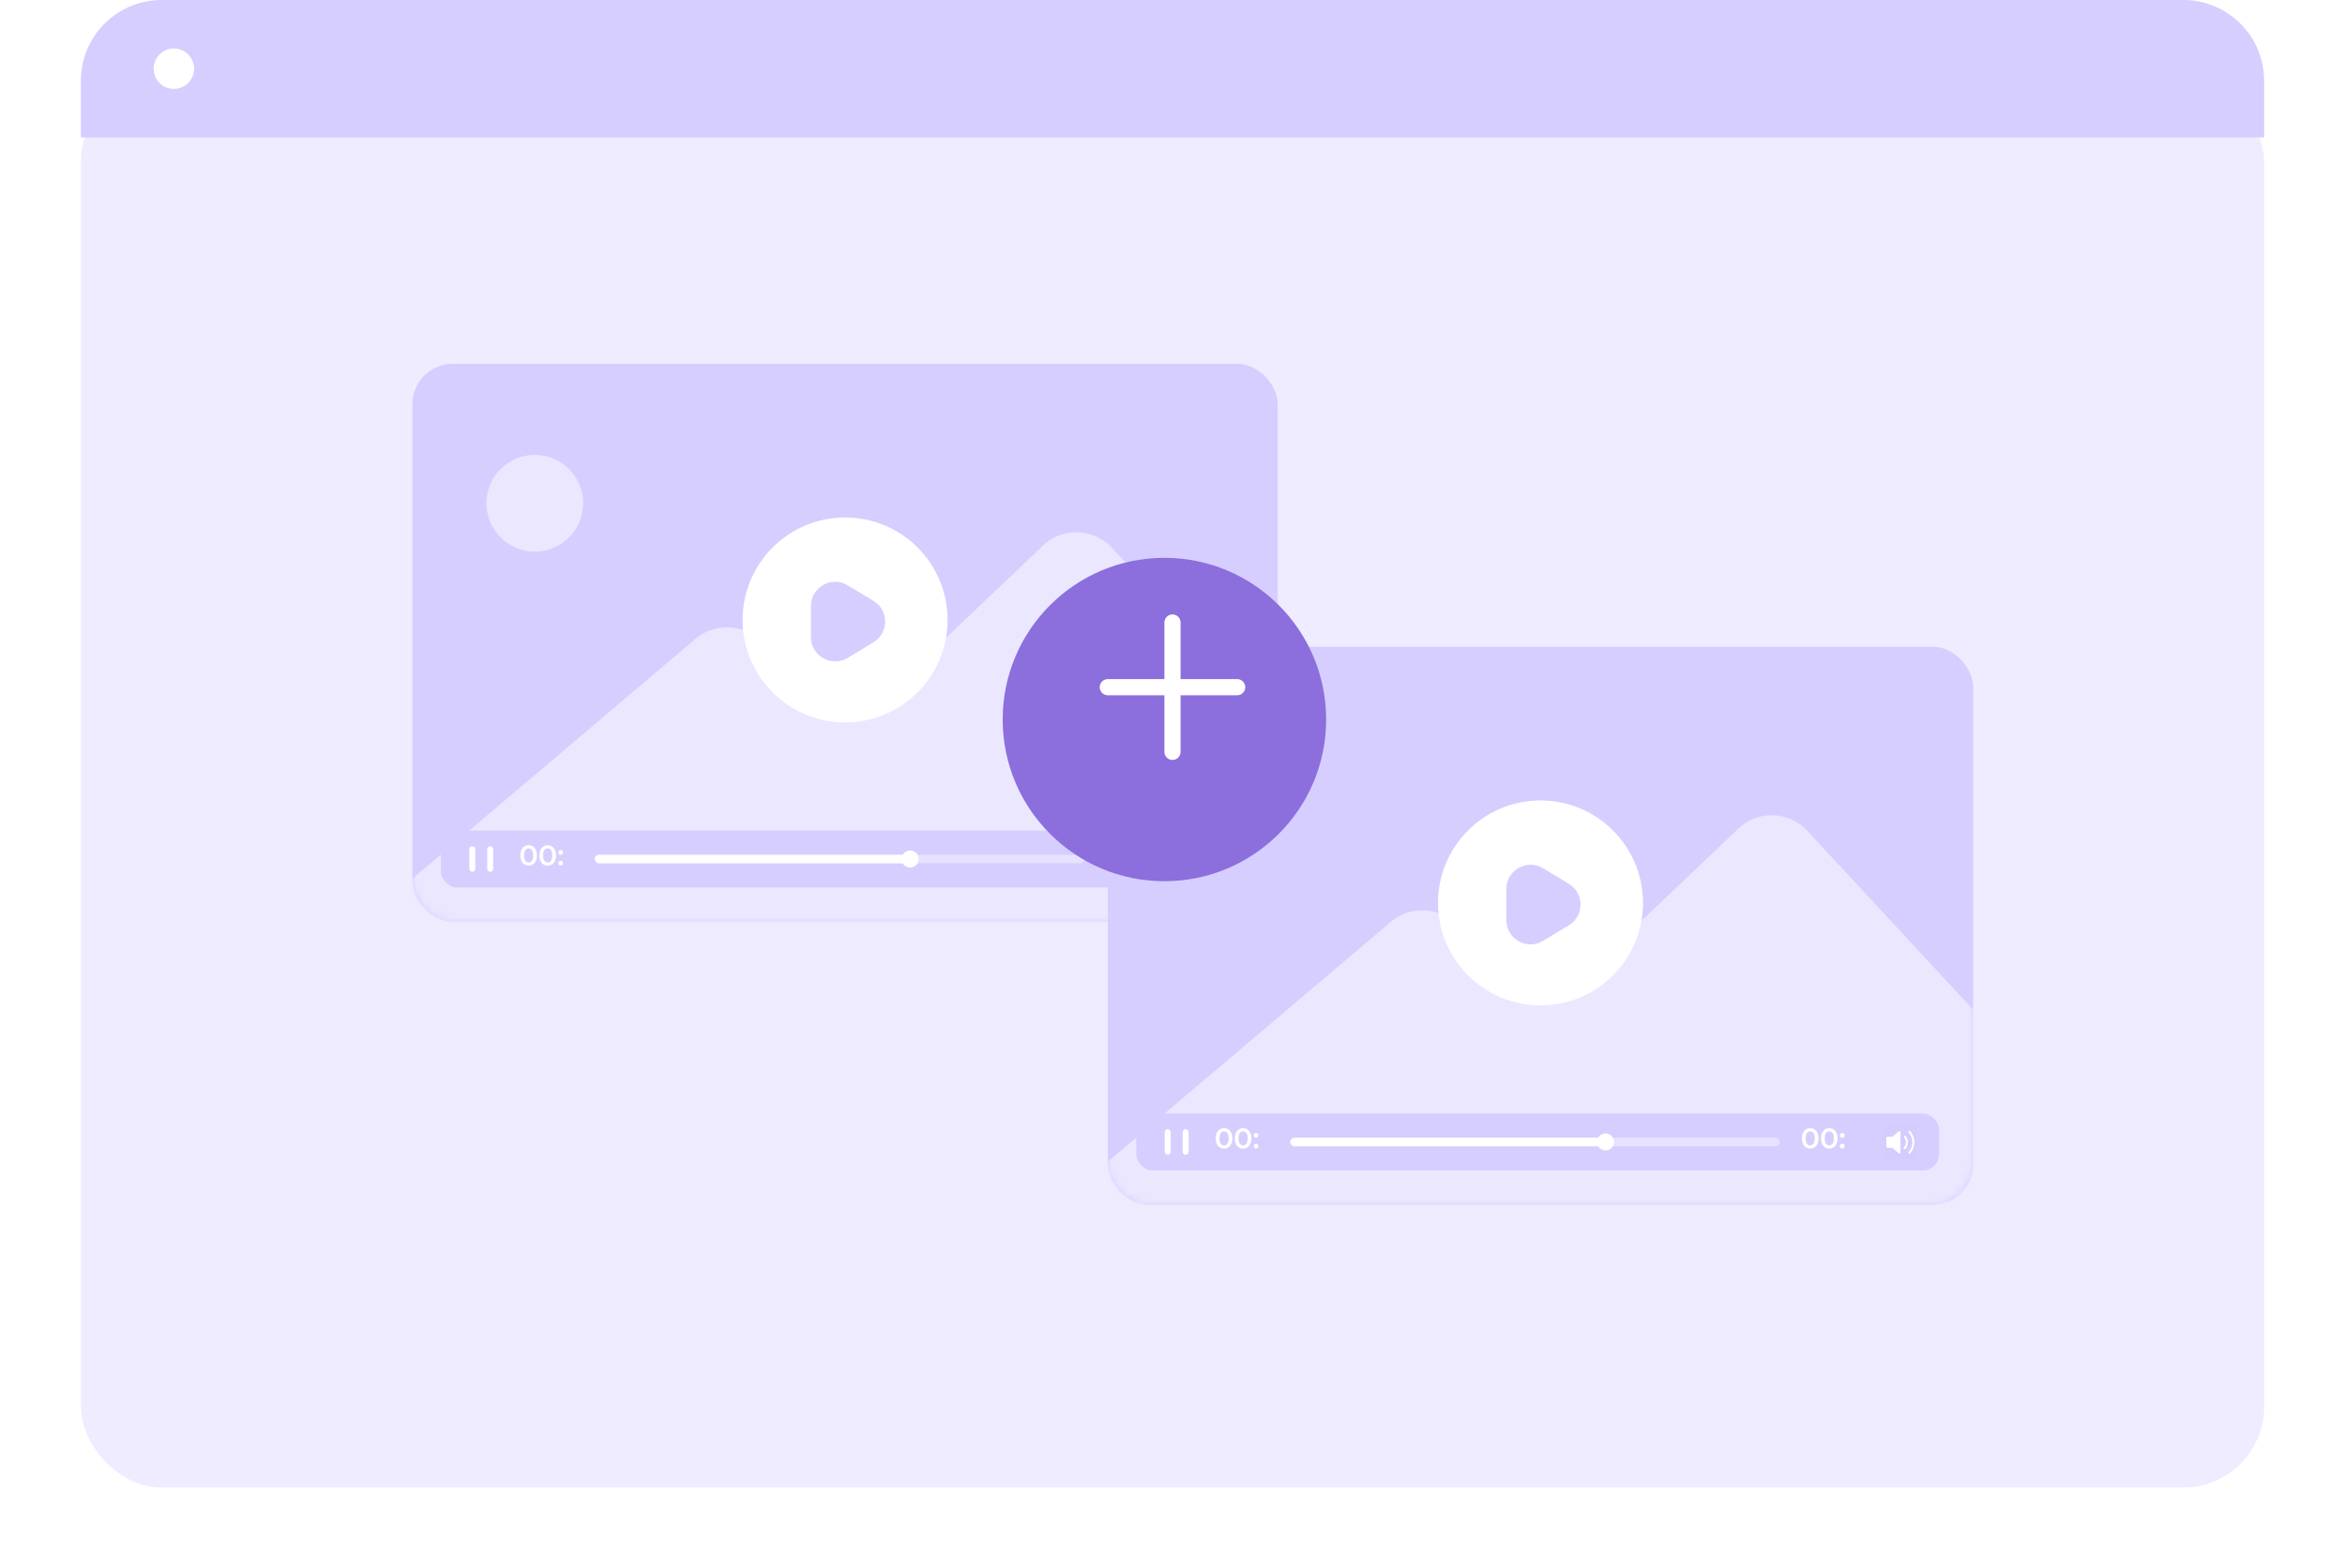 <svg xmlns="http://www.w3.org/2000/svg" xmlns:xlink="http://www.w3.org/1999/xlink" width="290" height="194" fill="none" xmlns:v="https://vecta.io/nano"><style><![CDATA[.B{fill:#fff}.C{fill:#d6ceff}.D{fill-rule:evenodd}.E{color-interpolation-filters:sRGB}.F{flood-opacity:0}.G{fill:#ebe7ff}]]></style><g filter="url(#C)"><rect x="10" width="270" height="174" rx="10" fill="#efecff"/></g><path d="M10 10c0-5.523 4.477-10 10-10h250a10 10 0 0 1 10 10v7H10v-7z" class="C"/><circle cx="21.5" cy="8.5" r="2.5" class="B"/><g filter="url(#D)"><rect x="51" y="41" width="107.02" height="69" rx="5" class="C"/><mask id="A" maskUnits="userSpaceOnUse" x="51" y="41" width="108" height="69" mask-type="alpha"><rect x="51" y="41" width="107.02" height="69" rx="5" fill="#18c7c1"/></mask><g mask="url(#A)" class="D G"><path d="M48.887 106.48l37.12-31.458a6 6 0 0 1 8.319.541l6.743 7.418a5 5 0 0 0 7.146.259l20.757-19.745a6 6 0 0 1 8.536.269l22.624 24.409v26.755l-111.245-2.113v-6.336z"/></g><circle cx="66.137" cy="58.25" r="5.985" class="G"/><circle cx="104.509" cy="72.684" r="12.674" class="B"/><path d="M108.014 70.321c1.928 1.167 1.928 3.966 0 5.133l-3.176 1.922c-1.999 1.21-4.553-.229-4.553-2.566v-3.844c0-2.337 2.554-3.777 4.553-2.567l3.176 1.922z" class="C D"/><g filter="url(#E)" class="C"><rect x="54.52" y="98.735" width="99.276" height="7.041" rx="2"/></g><g clip-path="url(#I)"><rect opacity=".4" x="73.559" y="101.727" width="60.551" height="1.056" rx=".528" class="B"/><rect x="73.559" y="101.727" width="38.725" height="1.056" rx=".528" class="B"/><path d="M65.375 103.071a.97.97 0 0 1-.525-.147c-.154-.098-.275-.241-.364-.427s-.133-.418-.133-.686.044-.496.133-.683.21-.332.364-.43a.97.97 0 0 1 .525-.147c.196 0 .371.049.525.147s.275.241.364.43.136.414.136.683-.046.497-.136.686a1 1 0 0 1-.364.427c-.154.098-.329.147-.525.147zm0-.396c.114 0 .213-.03.297-.091a.6.6 0 0 0 .196-.287c.049-.128.073-.29.073-.486a1.36 1.36 0 0 0-.073-.487c-.047-.128-.112-.223-.196-.283a.48.48 0 0 0-.297-.095c-.11 0-.208.032-.294.095s-.15.155-.2.283-.07.288-.07.487.023.358.07.486.116.224.2.287.184.091.294.091zm2.355.396c-.194 0-.369-.049-.525-.147s-.275-.241-.364-.427-.133-.418-.133-.686.044-.496.133-.683.21-.332.364-.43.331-.147.525-.147.371.049.525.147.275.241.364.43.136.414.136.683-.046.497-.136.686-.21.329-.364.427-.329.147-.525.147zm0-.396c.114 0 .214-.03.297-.091s.149-.158.196-.287.074-.29.074-.486a1.36 1.36 0 0 0-.074-.487.58.58 0 0 0-.196-.283c-.084-.063-.183-.095-.297-.095s-.208.032-.294.095-.15.155-.2.283-.07.288-.07.487.023.358.07.486.115.224.2.287.184.091.294.091zm1.606-.948c-.079 0-.147-.027-.203-.081s-.084-.126-.084-.21.028-.158.084-.21.124-.08.203-.08.147.027.203.08.084.122.084.21-.028.154-.084.21-.124.081-.203.081zm0 1.333c-.079 0-.147-.027-.203-.08s-.084-.126-.084-.21a.27.27 0 0 1 .084-.21c.056-.054.124-.081.203-.081s.147.027.203.081a.27.27 0 0 1 .084.21c0 .084-.028.154-.084.21s-.124.08-.203.08zm-5.018 3.419v-.315l1.207-1.578h.487l-1.19 1.578-.227-.07h1.942v.385h-2.219zm1.344.557v-.557l.014-.385v-.493h.427v1.435h-.441zm2.084.035c-.203 0-.379-.031-.528-.091a.79.79 0 0 1-.347-.256c-.082-.112-.122-.242-.122-.392a.6.6 0 0 1 .119-.378c.079-.102.194-.181.343-.234s.328-.081.535-.081.386.027.535.081.267.133.347.238a.58.58 0 0 1 .123.374c0 .15-.042.28-.126.392s-.198.195-.35.256-.326.091-.529.091zm0-.357c.168 0 .301-.035.399-.105s.147-.167.147-.291-.049-.217-.147-.287-.231-.105-.399-.105-.3.035-.395.105-.143.166-.143.287a.34.34 0 0 0 .143.291c.096.07.228.105.395.105zm0-.837c-.189 0-.351-.024-.486-.073a.71.71 0 0 1-.315-.221.57.57 0 0 1-.109-.35c0-.14.037-.26.112-.36s.184-.182.322-.238.296-.084.476-.084.342.028.48.084.245.135.322.238.115.22.115.36a.56.56 0 0 1-.112.35c-.072.096-.177.169-.315.221s-.301.073-.49.073zm0-.28c.145 0 .259-.03.343-.091a.3.3 0 0 0 .126-.252c0-.109-.043-.195-.13-.255s-.2-.091-.34-.091a.56.56 0 0 0-.336.091c-.084.06-.126.146-.126.255s.041.189.122.252.197.091.34.091z" class="B"/><use xlink:href="#K" class="B"/><rect x="58.039" y="100.671" width=".739" height="3.168" rx=".37" class="B"/><rect x="60.254" y="100.671" width=".739" height="3.168" rx=".37" class="B"/><path opacity=".01" fill="#000" d="M147.035 100.143h3.942v4.224h-3.942z"/><use xlink:href="#L" class="B D"/><circle cx="112.556" cy="102.255" r="1.056" class="B"/></g></g><g filter="url(#F)"><rect x="137" y="76" width="107.02" height="69" rx="5" class="C"/><mask id="B" maskUnits="userSpaceOnUse" x="137" y="76" width="108" height="69" mask-type="alpha"><rect x="137" y="76" width="107.02" height="69" rx="5" fill="#18c7c1"/></mask><g mask="url(#B)" class="D G"><path d="M134.887 141.48l37.12-31.458a6 6 0 0 1 8.319.541l6.743 7.418a5 5 0 0 0 7.146.26l20.757-19.746a6 6 0 0 1 8.536.269l22.624 24.409v26.756l-111.245-2.113v-6.336z"/></g><circle cx="152.137" cy="93.25" r="5.985" class="G"/><circle cx="190.509" cy="107.684" r="12.674" class="B"/><path d="M194.014 105.321c1.928 1.167 1.928 3.966 0 5.133l-3.176 1.922c-1.999 1.21-4.553-.229-4.553-2.566v-3.845c0-2.337 2.554-3.776 4.553-2.566l3.176 1.922z" class="C D"/><g filter="url(#G)" class="C"><rect x="140.52" y="133.735" width="99.276" height="7.041" rx="2"/></g><g clip-path="url(#J)"><rect opacity=".4" x="159.559" y="136.727" width="60.551" height="1.056" rx=".528" class="B"/><rect x="159.559" y="136.727" width="38.725" height="1.056" rx=".528" class="B"/><path d="M151.375 138.071a.97.97 0 0 1-.525-.147c-.154-.098-.275-.241-.364-.427s-.133-.418-.133-.686.045-.496.133-.683.21-.332.364-.43a.97.97 0 0 1 .525-.147c.196 0 .371.049.525.147s.276.241.364.43.137.414.137.683-.046.497-.137.686-.21.329-.364.427-.329.147-.525.147zm0-.396c.115 0 .214-.03.298-.091s.149-.158.196-.287.073-.29.073-.486-.024-.361-.073-.487-.112-.223-.196-.283-.183-.095-.298-.095a.49.49 0 0 0-.294.095c-.084.06-.15.155-.199.283s-.07.288-.07.487.023.358.07.486.115.224.199.287a.5.5 0 0 0 .294.091zm2.355.396a.97.97 0 0 1-.525-.147c-.154-.098-.275-.241-.364-.427s-.133-.418-.133-.686.045-.496.133-.683.21-.332.364-.43a.97.97 0 0 1 .525-.147c.196 0 .371.049.525.147s.276.241.364.43.137.414.137.683-.046.497-.137.686-.21.329-.364.427-.329.147-.525.147zm0-.396c.115 0 .214-.03.298-.091s.149-.158.196-.287.073-.29.073-.486-.024-.361-.073-.487-.112-.223-.196-.283-.183-.095-.298-.095a.49.49 0 0 0-.294.095c-.084.06-.15.155-.199.283s-.07.288-.07.487.023.358.07.486.115.224.199.287a.5.5 0 0 0 .294.091zm1.606-.948c-.079 0-.147-.027-.203-.081s-.084-.126-.084-.21.028-.158.084-.21.124-.08.203-.08.147.027.203.08.084.122.084.21-.028.154-.084.21a.28.28 0 0 1-.203.081zm0 1.333c-.079 0-.147-.027-.203-.08s-.084-.126-.084-.21a.27.27 0 0 1 .084-.21c.056-.054.124-.081.203-.081a.28.28 0 0 1 .203.081.27.27 0 0 1 .084.21c0 .084-.028.154-.084.21s-.123.08-.203.08zm-5.018 3.419v-.315l1.208-1.578h.486l-1.19 1.578-.227-.07h1.942v.385h-2.219zm1.344.557v-.557l.014-.385v-.493h.427v1.435h-.441zm2.084.035a1.41 1.41 0 0 1-.528-.091c-.149-.061-.265-.146-.347-.256a.65.65 0 0 1-.122-.392c0-.149.04-.275.119-.378s.194-.181.343-.234.328-.081.535-.081.387.027.536.081.267.133.346.238a.58.58 0 0 1 .123.374c0 .15-.042.28-.126.392s-.198.195-.35.256-.326.091-.529.091zm0-.357c.168 0 .301-.035.399-.105s.147-.167.147-.291-.049-.217-.147-.287-.231-.105-.399-.105-.299.035-.395.105-.144.166-.144.287a.34.34 0 0 0 .144.291c.096.07.227.105.395.105zm0-.837a1.43 1.43 0 0 1-.486-.073c-.135-.052-.24-.125-.315-.221s-.109-.214-.109-.35a.59.59 0 0 1 .112-.36.74.74 0 0 1 .322-.238 1.26 1.26 0 0 1 .476-.084 1.27 1.27 0 0 1 .48.084c.138.056.245.135.322.238s.115.22.115.36-.037.252-.112.35a.68.68 0 0 1-.315.221c-.137.049-.301.073-.49.073zm0-.28c.145 0 .259-.03.343-.091a.3.3 0 0 0 .126-.252c0-.109-.043-.195-.129-.255s-.2-.091-.34-.091a.56.56 0 0 0-.336.091c-.084.06-.126.146-.126.255s.041.189.123.252.197.091.339.091z" class="B"/><path d="M223.864 138.071c-.194 0-.369-.049-.525-.147s-.276-.241-.364-.427-.133-.418-.133-.686.044-.496.133-.683.21-.332.364-.43.331-.147.525-.147.371.049.525.147.275.241.364.43.136.414.136.683-.045.497-.136.686-.21.329-.364.427-.329.147-.525.147zm0-.396a.49.49 0 0 0 .297-.091c.084-.063.149-.158.196-.287s.074-.29.074-.486a1.36 1.36 0 0 0-.074-.487c-.047-.128-.112-.223-.196-.283a.48.48 0 0 0-.297-.095c-.11 0-.208.032-.294.095a.6.6 0 0 0-.2.283c-.047.126-.07.288-.07.487s.023.358.07.486.116.224.2.287.184.091.294.091zm2.354.396a.97.97 0 0 1-.525-.147c-.154-.098-.275-.241-.364-.427s-.133-.418-.133-.686.045-.496.133-.683.21-.332.364-.43a.97.97 0 0 1 .525-.147c.196 0 .371.049.525.147s.276.241.364.43.137.414.137.683-.046.497-.137.686-.21.329-.364.427-.329.147-.525.147zm0-.396c.115 0 .214-.03.298-.091s.149-.158.196-.287.073-.29.073-.486-.024-.361-.073-.487-.112-.223-.196-.283-.183-.095-.298-.095a.49.49 0 0 0-.294.095c-.084.06-.15.155-.199.283s-.07.288-.07.487.023.358.07.486.115.224.199.287a.5.5 0 0 0 .294.091zm1.606-.948c-.079 0-.147-.027-.203-.081s-.084-.126-.084-.21.028-.158.084-.21.124-.08.203-.08.147.027.203.08.084.122.084.21-.028.154-.084.21a.28.28 0 0 1-.203.081zm0 1.333c-.079 0-.147-.027-.203-.08s-.084-.126-.084-.21a.27.27 0 0 1 .084-.21c.056-.054.124-.081.203-.081a.28.28 0 0 1 .203.081.27.27 0 0 1 .084.21c0 .084-.028.154-.084.21s-.123.08-.203.08zm-4.213 4.011a1.78 1.78 0 0 1-.507-.074c-.163-.051-.301-.121-.413-.21l.196-.353c.089.072.196.13.322.175s.258.066.396.066c.163 0 .29-.032.381-.098a.32.32 0 0 0 .137-.273.32.32 0 0 0-.126-.266c-.084-.065-.22-.098-.406-.098h-.224v-.311l.7-.833.059.171h-1.316v-.381h1.67v.304l-.7.833-.238-.14h.136c.301 0 .526.068.676.203s.227.305.227.515c0 .137-.035.265-.105.381s-.177.211-.322.284-.323.105-.543.105zm2.328 0c-.222 0-.412-.047-.57-.14a.93.93 0 0 1-.364-.413c-.084-.18-.126-.402-.126-.665 0-.28.05-.517.15-.711s.244-.34.424-.441.39-.15.626-.15a1.62 1.62 0 0 1 .354.038.86.86 0 0 1 .29.119l-.168.343c-.068-.044-.141-.074-.22-.091s-.159-.028-.245-.028c-.231 0-.415.071-.55.214s-.203.352-.203.63l.004.157c.002.059.01.118.024.179l-.14-.154c.042-.096.099-.175.172-.238a.72.72 0 0 1 .262-.147c.103-.033.214-.049.333-.049.161 0 .304.031.43.094a.73.73 0 0 1 .301.263c.075.112.112.244.112.395 0 .161-.04.301-.119.42a.8.8 0 0 1-.322.277c-.135.065-.287.098-.455.098zm-.024-.357c.093 0 .176-.017.248-.049s.128-.084.168-.147a.39.39 0 0 0 .063-.221c0-.128-.044-.23-.133-.304s-.208-.112-.357-.112c-.098 0-.184.018-.259.056a.45.45 0 0 0-.175.147.38.38 0 0 0-.063.217c0 .074.02.143.06.206s.096.113.171.151.169.056.277.056z" class="B"/><rect x="144.039" y="135.671" width=".739" height="3.168" rx=".37" class="B"/><rect x="146.254" y="135.671" width=".739" height="3.168" rx=".37" class="B"/><path opacity=".01" fill="#000" d="M233.035 135.143h3.942v4.224h-3.942z"/><path d="M236.086 138.723c.043.012.088-.002.119-.037.336-.37.527-.866.527-1.393a2.07 2.07 0 0 0-.507-1.371c-.047-.052-.124-.054-.173-.004s-.052.132-.007.185c.282.32.441.741.441 1.19s-.164.886-.458 1.209a.14.14 0 0 0-.031.129c.012.045.046.081.089.092zm-2.049-2.109l.786-.677c.037-.031.088-.038.13-.016s.07.069.07.119v2.519c0 .051-.027.097-.069.119s-.094.016-.131-.016l-.808-.691h-.611c-.068 0-.123-.059-.123-.132v-1.093c0-.073.055-.132.123-.132h.633zm1.581 1.5c-.049.05-.126.048-.173-.003a.14.14 0 0 1 .001-.186c.158-.166.248-.394.247-.632.001-.22-.076-.433-.215-.596-.03-.035-.04-.084-.027-.13s.049-.079.092-.089a.12.12 0 0 1 .118.041c.179.212.279.488.279.774a1.19 1.19 0 0 1-.322.821z" class="B D"/><circle cx="198.556" cy="137.255" r="1.056" class="B"/></g></g><g filter="url(#H)"><circle cx="144" cy="85" r="20" fill="#8c6edd"/></g><g stroke="#fff" stroke-width="2" stroke-linecap="round"><path d="M137 85h16"/><path d="M145 77v16"/></g><defs><filter id="C" x="0" y="0" width="290" height="194" filterUnits="userSpaceOnUse" class="E"><feFlood result="A" class="F"/><feColorMatrix in="SourceAlpha" values="0 0 0 0 0 0 0 0 0 0 0 0 0 0 0 0 0 0 127 0"/><feOffset dy="10"/><feGaussianBlur stdDeviation="5"/><feColorMatrix values="0 0 0 0 0 0 0 0 0 0 0 0 0 0 0 0 0 0 0.05 0"/><feBlend in2="A"/><feBlend in="SourceGraphic"/></filter><filter id="D" x="47" y="41" width="115.02" height="77" filterUnits="userSpaceOnUse" class="E"><feFlood result="A" class="F"/><feColorMatrix in="SourceAlpha" values="0 0 0 0 0 0 0 0 0 0 0 0 0 0 0 0 0 0 127 0" result="B"/><feOffset dy="4"/><feGaussianBlur stdDeviation="2"/><feComposite in2="B" operator="out"/><feColorMatrix values="0 0 0 0 0 0 0 0 0 0 0 0 0 0 0 0 0 0 0.2 0"/><feBlend in2="A"/><feBlend in="SourceGraphic"/></filter><filter id="E" x="27.337" y="71.552" width="153.643" height="61.407" filterUnits="userSpaceOnUse" class="E"><feFlood class="F"/><feGaussianBlur stdDeviation="13.591"/><feComposite in2="SourceAlpha" operator="in"/><feBlend in="SourceGraphic"/></filter><filter id="F" x="133" y="76" width="115.02" height="77" filterUnits="userSpaceOnUse" class="E"><feFlood result="A" class="F"/><feColorMatrix in="SourceAlpha" values="0 0 0 0 0 0 0 0 0 0 0 0 0 0 0 0 0 0 127 0" result="B"/><feOffset dy="4"/><feGaussianBlur stdDeviation="2"/><feComposite in2="B" operator="out"/><feColorMatrix values="0 0 0 0 0 0 0 0 0 0 0 0 0 0 0 0 0 0 0.2 0"/><feBlend in2="A"/><feBlend in="SourceGraphic"/></filter><filter id="G" x="113.337" y="106.552" width="153.643" height="61.407" filterUnits="userSpaceOnUse" class="E"><feFlood class="F"/><feGaussianBlur stdDeviation="13.591"/><feComposite in2="SourceAlpha" operator="in"/><feBlend in="SourceGraphic"/></filter><filter id="H" x="120" y="65" width="48" height="48" filterUnits="userSpaceOnUse" class="E"><feFlood result="A" class="F"/><feColorMatrix in="SourceAlpha" values="0 0 0 0 0 0 0 0 0 0 0 0 0 0 0 0 0 0 127 0" result="B"/><feOffset dy="4"/><feGaussianBlur stdDeviation="2"/><feComposite in2="B" operator="out"/><feColorMatrix values="0 0 0 0 0 0 0 0 0 0 0 0 0 0 0 0 0 0 0.1 0"/><feBlend in2="A"/><feBlend in="SourceGraphic"/></filter><clipPath id="I"><path transform="translate(58.039 100.143)" d="M0 0h92.939v4.224H0z" class="B"/></clipPath><clipPath id="J"><path transform="translate(144.039 135.143)" d="M0 0h92.939v4.224H0z" class="B"/></clipPath><path id="K" d="M137.864 103.071c-.194 0-.369-.049-.525-.147s-.276-.241-.364-.427-.133-.418-.133-.686.044-.496.133-.683.21-.332.364-.43.331-.147.525-.147.371.049.525.147.275.241.364.43.136.414.136.683-.045.497-.136.686-.21.329-.364.427-.329.147-.525.147zm0-.396a.49.49 0 0 0 .297-.091c.084-.063.149-.158.196-.287s.074-.29.074-.486a1.36 1.36 0 0 0-.074-.487c-.047-.128-.112-.223-.196-.283a.48.48 0 0 0-.297-.095c-.11 0-.208.032-.294.095a.6.6 0 0 0-.2.283c-.047.126-.07.288-.07.487s.023.358.07.486.116.224.2.287.184.091.294.091zm2.354.396a.97.97 0 0 1-.525-.147c-.154-.098-.275-.241-.364-.427s-.133-.418-.133-.686.045-.496.133-.683.21-.332.364-.43a.97.97 0 0 1 .525-.147c.196 0 .371.049.525.147s.276.241.364.43.137.414.137.683-.046.497-.137.686-.21.329-.364.427-.329.147-.525.147zm0-.396c.115 0 .214-.03.298-.091s.149-.158.196-.287.073-.29.073-.486-.024-.361-.073-.487-.112-.223-.196-.283-.183-.095-.298-.095a.49.49 0 0 0-.294.095c-.084.06-.15.155-.199.283s-.07.288-.07.487.023.358.07.486.115.224.199.287a.5.5 0 0 0 .294.091zm1.606-.948c-.079 0-.147-.027-.203-.081s-.084-.126-.084-.21.028-.158.084-.21.124-.08.203-.08.147.027.203.08.084.122.084.21-.028.154-.084.21a.28.28 0 0 1-.203.081zm0 1.333c-.079 0-.147-.027-.203-.08s-.084-.126-.084-.21a.27.27 0 0 1 .084-.21c.056-.054.124-.081.203-.081a.28.28 0 0 1 .203.081.27.27 0 0 1 .084.21c0 .084-.028.154-.084.21s-.123.08-.203.08zm-4.213 4.011a1.78 1.78 0 0 1-.507-.074c-.163-.051-.301-.121-.413-.21l.196-.353c.089.072.196.13.322.175s.258.066.396.066c.163 0 .29-.032.381-.098a.32.32 0 0 0 .137-.273.32.32 0 0 0-.126-.266c-.084-.065-.22-.098-.406-.098h-.224v-.311l.7-.833.059.171h-1.316v-.381h1.67v.304l-.7.833-.238-.14h.136c.301 0 .526.068.676.203s.227.305.227.515c0 .137-.035.265-.105.381s-.177.211-.322.284-.323.105-.543.105zm2.328 0c-.222 0-.412-.047-.57-.14a.93.93 0 0 1-.364-.413c-.084-.18-.126-.402-.126-.665 0-.28.05-.517.15-.711s.244-.34.424-.441.39-.15.626-.15a1.62 1.62 0 0 1 .354.038.86.86 0 0 1 .29.119l-.168.343c-.068-.044-.141-.074-.22-.091s-.159-.028-.245-.028c-.231 0-.415.071-.55.214s-.203.352-.203.63l.004.157c.002.059.01.118.024.179l-.14-.154c.042-.096.099-.175.172-.238a.72.72 0 0 1 .262-.147c.103-.033.214-.049.333-.049.161 0 .304.031.43.094a.73.73 0 0 1 .301.263c.075.112.112.244.112.395 0 .161-.04.301-.119.42a.8.8 0 0 1-.322.277c-.135.065-.287.098-.455.098zm-.024-.357c.093 0 .176-.017.248-.049s.128-.084.168-.147a.39.39 0 0 0 .063-.221c0-.128-.044-.23-.133-.304s-.208-.112-.357-.112c-.098 0-.184.018-.259.056a.45.45 0 0 0-.175.147.38.38 0 0 0-.063.217c0 .074.02.143.06.206s.096.113.171.151.169.056.277.056z"/><path id="L" d="M150.086 103.723c.043.012.088-.002.119-.037.336-.37.527-.866.527-1.393a2.07 2.07 0 0 0-.507-1.371c-.047-.052-.124-.054-.173-.004s-.052.132-.007.185c.282.32.441.741.441 1.19s-.164.886-.458 1.209a.14.14 0 0 0-.031.129c.012.045.046.081.089.092zm-2.049-2.109l.786-.677c.037-.031.088-.038.13-.016s.07.069.07.119v2.519c0 .051-.027.097-.069.119s-.094.016-.131-.016l-.808-.691h-.611c-.068 0-.123-.059-.123-.132v-1.093c0-.073.055-.132.123-.132h.633zm1.581 1.5c-.049.05-.126.048-.173-.003a.14.14 0 0 1 .001-.186c.158-.166.248-.394.247-.632.001-.22-.076-.433-.215-.596-.03-.035-.04-.084-.027-.13s.049-.079.092-.089a.12.12 0 0 1 .118.041c.179.212.279.488.279.774a1.19 1.19 0 0 1-.322.821z"/></defs></svg>